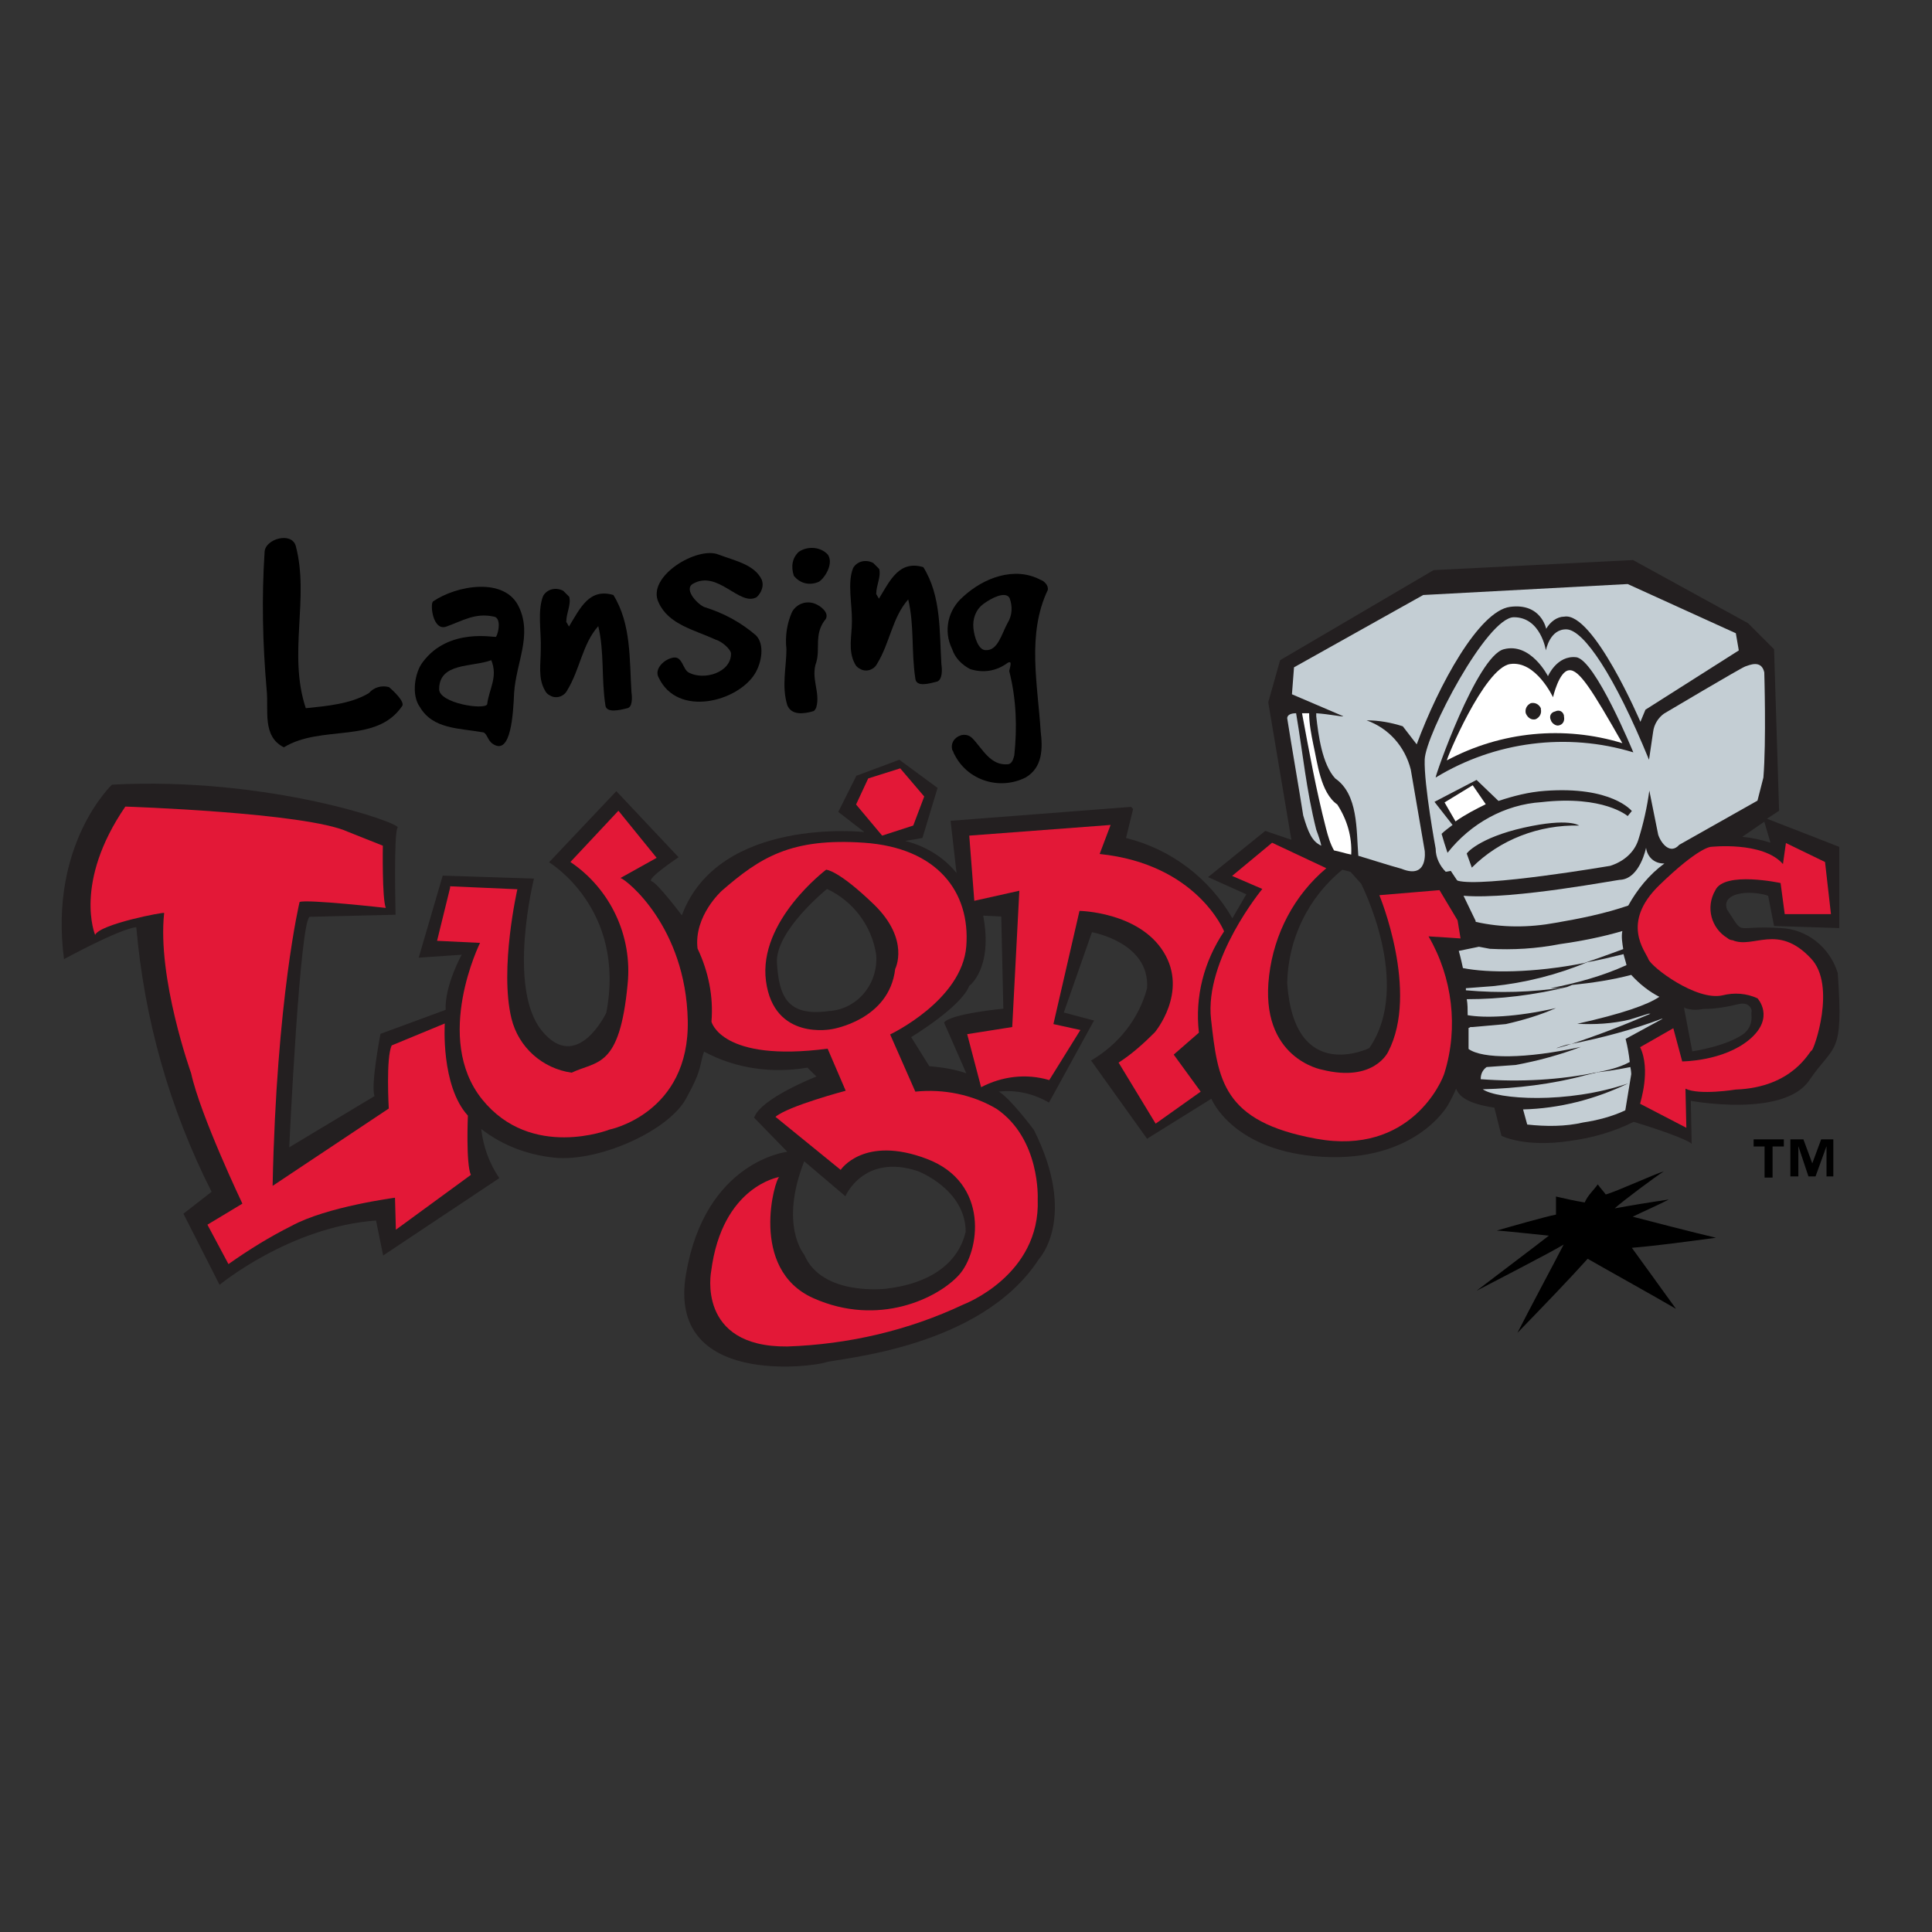 <?xml version="1.0" encoding="utf-8"?>
<!-- Generator: Adobe Illustrator 19.2.1, SVG Export Plug-In . SVG Version: 6.00 Build 0)  -->
<svg version="1.1" id="layer" xmlns="http://www.w3.org/2000/svg" xmlns:xlink="http://www.w3.org/1999/xlink" x="0px" y="0px"
	 viewBox="0 0 652 652" style="enable-background:new 0 0 652 652;" xml:space="preserve">
<rect x="0" y="0" width="652" height="652" fill="#333333" stroke="none"/>
<style type="text/css">
	.st0{fill:#231F20;}
	.st1{fill:#C4CED4;}
	.st2{fill:#FFFFFF;}
	.st3{fill:#E31837;}
</style>
<g id="Layer_2">
	<g id="eps">
		<path d="M525.1,403.8c0,0.7,0,4.7,0,6.1c-3.7,0.7-16.6,4.4-20,5.4c2,0,14.2,1.4,17.6,1.7c-3.4,2.7-20,15.2-24.4,18.6
			c5.1-2.7,25-12.9,29.4-15.6c-1.7,3.4-12.2,23-15.6,29.8c9.5-9.8,17.3-17.9,23.7-25c3.4,2,23,12.9,29.8,16.9
			c-3.4-4.7-13.2-18.3-14.9-20.6c8.5-0.7,17.9-2,28.4-3.4c-6.1-1.4-24.4-6.1-28.1-7.1c4.1-2,8.1-3.7,12.2-5.8c-6.8,1-12.9,2-18.3,3
			c3-2.7,13.9-10.8,16.6-12.5c-3.4,1-15.9,6.8-19.6,7.8c-0.7-1-1.7-2-2.7-3.4c-1.4,2-3.4,3.7-4.4,6.1
			C531.2,405.2,528.1,404.5,525.1,403.8L525.1,403.8z"/>
		<path d="M89.3,186.2c0.3-4.4,9.1-6.8,10.5-2c4.7,17.6-2.7,36.5,3.4,54.8c6.8-0.7,15.2-1.4,21.3-5.1c1.7-2,4.4-2.7,6.8-2
			c2,1.7,5.4,5.1,4.4,6.4c-8.8,12.9-27.1,6.1-39.9,13.9c-7.4-3.7-5.1-12.5-5.8-19.3C88.6,217,88.3,201.5,89.3,186.2z"/>
		<path d="M162.7,247.1c-7.8-1.4-16.6-1-21-8.5c-3-4.1-1.7-11.8,1-15.2c8.8-11.8,24.4-8.1,24.7-8.5c1-1.7,1.7-6.4-0.7-6.8
			c-6.4-1.4-10.5,1.4-16.2,3.4c-4.4,1.4-5.4-7.4-4.4-8.5c7.8-5.4,24.4-8.5,29.1,2c4.4,9.5-1,18.6-1.7,28.8c-0.3,6.8-1,21.3-7.1,17.3
			C164.4,249.9,164.4,247.1,162.7,247.1z M165.8,222.8c-6.4,2.4-17.6,0.7-17.6,9.8c0,4.7,15.2,7.1,16.2,5.1
			C165.1,232.3,168.1,228.5,165.8,222.8z"/>
		<path d="M183.3,201.1c1.4-2.4,4.4-3,6.8-1.7c0.7,0.7,1.4,1.4,2,2c0.7,2.7-1,5.4-1,8.5c0.3,0.3,1,2,1,1.4
			c3.7-6.1,6.8-12.9,14.9-10.5c6.1,9.8,5.4,22,6.1,32.8c0.3,2,0.3,5.1-1.4,5.4c-2.7,0.7-7.1,1.7-7.4-1c-1.4-9.1-0.3-17.9-2.4-26.7
			c-5.4,6.1-6.1,14.5-10.5,21.7c-1,2-3.7,3-5.8,1.7c-0.7-0.3-1.4-1-1.7-1.7c-2.4-4.1-1.4-9.1-1.4-13.9
			C182.7,213,181.3,206.2,183.3,201.1z"/>
		<path d="M257.1,195.7c0.7,2,0,4.1-1.7,5.8c-5.8,3.4-13.2-9.5-21.7-4.4c-3,2,2,7.1,4.1,7.8c6.4,2,12.2,5.1,17.3,9.5
			c3,3,2,9.1-0.3,12.9c-5.8,9.5-26.1,14.9-32.5,1.4c-1.7-3,2-6.4,5.1-6.8c3-0.3,3,4.1,5.1,5.1c5.1,2.7,14.2,0,14.2-6.4
			c0-1.4-3-4.1-5.1-4.7c-7.4-3.4-15.9-5.1-19.3-12.5c-4.4-8.8,13.2-19.3,20.3-16.2C248.3,189.3,254.7,190.6,257.1,195.7z"/>
		<path d="M267.3,206.5c1.7-3,5.4-4.1,8.5-2.4c2,1,4.4,3.4,2.4,5.4c-3.4,4.7-1.4,9.5-2.7,13.9c-2,5.4,1.4,10.2,0,15.2
			c0,0.3-0.7,1.4-1,1.4c-3.4,1-7.4,1.4-8.8-2c-2-6.4-0.3-12.9-0.3-18.9C264.9,214.7,265.6,210.3,267.3,206.5z M269.6,186.2
			c3-2,7.4-1.7,9.8,1c2,3-1,7.8-3,9.1c-3,1.4-6.4,0.7-8.5-2C266.9,191.3,267.3,188.3,269.6,186.2z"/>
		<path d="M287.9,191.7c1.4-2.4,4.4-3,6.8-1.7c0.7,0.7,1.4,1.4,2,2c0.7,2.7-1,5.4-1,8.5c0.3,0.3,1,2,1,1.4
			c3.7-6.1,6.8-12.9,14.9-10.5c6.1,9.8,5.4,21.7,6.1,32.8c0.3,2,0.3,5.1-1.4,5.8c-2.7,0.7-7.1,2-7.4-1c-1.4-9.1-0.3-17.9-2.4-26.7
			c-5.4,6.1-6.1,14.5-10.5,21.7c-1,2-3.7,3-5.8,1.7c-0.7-0.3-1.4-1-1.7-1.7c-2.4-4.4-1-9.5-1-14.2
			C287.6,203.8,285.9,196.7,287.9,191.7z"/>
		<path d="M351.2,195.7c1,0.3,2.7,1.7,2.4,3.4c-7.1,14.9-3.4,31.8-2.4,47.7c0.7,5.8,0.7,12.2-5.1,15.6c-8.8,4.4-19.6,1-24-7.8
			c-0.3-0.3-0.3-1-0.7-1.4c-0.7-2.4,0.7-4.4,3-5.1c1.4-0.3,2.7,0,3.7,1c3.4,3.4,6.1,9.5,12.2,8.8c1.4-0.3,1.7-2,2-3
			c1-9.5,0.7-18.9-1.7-28.4c0-0.7,1.4-4.1-0.7-2.7c-3.7,2.7-8.1,3.4-12.5,2c-2.7-1.4-5.1-3.7-6.1-6.8c-3-6.1-1.4-13.2,3.7-17.6
			C331.9,195,342.4,191,351.2,195.7z M328.5,212c0.3,3,1.7,7.4,4.1,7.4c4.1,0.3,5.4-5.4,7.4-9.1c1.7-2.7,1.7-5.8,0.7-8.5
			c-1.4-2.4-6.1,0-8.8,2S328.2,208.9,328.5,212z"/>
		<path d="M601.9,386.9h-3.7v10.5h-2.7v-10.5h-3.7v-2.4h10.2V386.9z M619.1,397h-2.7v-10.2l0,0l-3.7,10.2h-2.4l-3.4-10.2l0,0V397
			h-2.7v-12.5h4.4l3,8.1l0,0l3-8.1h4.1V397H619.1z"/>
		<path class="st0" d="M550.8,253.9c0,0-12.9-31.8-19.3-32.1c-6.4-0.3-9.1,6.4-9.5,6.4s-5.4-11.5-14.9-9.1s-23.3,43.3-23.3,43.6
			C504.1,250.2,528.5,247.1,550.8,253.9z M488.2,256.6c-0.3,0,12.9-31.5,21.3-32.5c8.5-1,14.5,11.2,14.5,11.2s2-8.8,5.4-9.1
			c3.4-0.3,7.4,6.4,17.6,24.7C527.4,245.1,506.5,247.1,488.2,256.6z"/>
		<path class="st0" d="M549.4,275.2l1.4-1.7c0,0-6.8-8.5-29.4-6.8c-5.4,0.3-10.5,1.7-15.6,3.4l-7.4-7.4l-14.2,7.4l6.1,7.8
			c-1.4,1-2.4,2-3.7,3c0.3,2.4,1,4.4,2,6.4c7.8-9.8,19.3-15.9,31.8-17.3C541.7,268.1,549.4,275.2,549.4,275.2z M491.6,277.3
			l-3.7-6.4l9.8-5.8l4.4,6.4C498,272.9,494.6,274.9,491.6,277.3L491.6,277.3z"/>
		<path class="st0" d="M514.6,279c-15.6,3.4-19.6,8.8-19.3,8.8l1.7,4.7c9.8-9.5,22.7-14.5,36.2-13.9
			C533.2,278.6,529.8,275.6,514.6,279z"/>
		<path class="st0" d="M514.9,240.7c0.3,1.4,1.7,2.4,3,1.7c1.4-0.3,2.4-1.7,1.7-3c0,0,0,0,0-0.3c-0.3-1.4-1.7-2.4-3-1.7
			C515.3,237.7,514.6,239,514.9,240.7L514.9,240.7z"/>
		<path class="st0" d="M523.4,243.1c0.3,1.4,1.7,2,2.7,1.7c1.4-0.3,2-1.7,1.7-2.7v-0.3c-0.3-1.4-1.7-2-2.7-1.7
			c-1.4,0.3-2,1.7-1.7,2.7C523.4,242.8,523.4,242.8,523.4,243.1z"/>
		<path class="st0" d="M620.2,328.4c-2.7-8.8-10.5-14.9-19.3-15.2c-15.6-1-12.2,2.7-17.3-5.1c-0.3-0.3-0.3-0.7-0.7-1
			c-1.7-4.1,2.7-5.8,7.4-5.8c2,0,4.4,0.3,6.4,1l2,10.2l22,0.7v-27.4c0,0-18.9-7.4-24.4-9.5l4.1-2.7l-1.7-54.5l-8.8-8.8L551.1,189
			l-67.3,3.4L432,222.8L428,237l7.8,46.4l-8.8-3l-19.3,15.6l12.9,5.8l-4.7,8.1c-7.8-13.5-20.6-23.3-35.9-27.1l2.4-9.8l-0.7-0.7
			l-60.9,4.7l2,17.6c-4.4-5.4-10.5-9.1-17.3-10.8l5.8-1l5.1-16.9l-12.9-9.5l-14.5,5.4l-6.1,12.2l8.8,6.8c0,0-49.1-5.4-61.6,28.1
			c0,0-8.1-10.8-10.2-11.5c-2-0.7,9.1-8.1,9.1-8.1l-21-22.3l-22.7,24c0,0,26.1,15.6,19.3,50.8c0,0-9.8,20.6-21.7,6.1
			s-2.7-51.4-2.7-51.4l-30.8-1l-8.1,27.7l14.5-1c0,0-5.8,10.5-5.4,18.6l-22,8.1c0,0-3.4,17.6-2,21l-28.8,17.3c0,0,3.7-79.2,7.1-77.8
			l28.8-0.7c0,0-0.7-28.1,0.7-29.4c1.4-1.4-43.3-17.3-96.4-14.5c0,0-21.3,20-16.2,58.9c0,0,18.6-10.2,24.4-10.8
			c2.7,31.1,11.2,61.2,25.4,89.3l-9.5,7.4l12.2,24c0,0,23.7-19.6,52.8-21.7l2.4,11.8l39.2-26.1c-3.4-5.1-5.4-10.5-6.1-16.6
			c7.4,5.8,16.6,9.1,26.1,9.8c15.2,0.7,37.2-9.5,43-20c5.8-10.5,4.4-11.2,6.1-15.9c10.8,5.8,23,7.4,34.9,5.4l3,3
			c0,0-18.9,7.4-21,13.9l11.2,11.5c0,0-27.7,3-34.2,41.3s43.3,31.1,47,29.8c3.7-1.4,52.4-4.4,72.1-34.9c0,0,13.2-13.9-1.7-43.6
			c0,0-7.8-10.5-11.8-12.9c5.8-0.7,11.8,0.7,16.9,3.7l15.2-27.7l-10.2-2.7l9.5-27.1c0,0,19.6,3.4,18.6,18.9
			c-2.7,10.2-9.5,18.9-18.9,24.4l18.9,26.4l21.7-13.5c0,0,7.1,17.9,37.6,19.6c30.5,1.7,41.6-16.2,42.3-17.6c1-1.7,2-3.7,2.7-5.4
			c1,2.7,4.1,5.1,12.9,6.4l2.4,9.5c0,0,7.8,4.1,23.3,1.7c7.4-1,14.5-3,21.3-6.4c6.8,2,17.9,5.8,19.6,7.4l-0.3-14.5
			c0,0,31.1,5.8,39.9-6.8C619.1,352,622.2,356.8,620.2,328.4z M262.2,325c-0.7-10.8,16.9-25,16.9-25c8.8,4.1,15.2,12.5,16.6,22.3
			c0.7,9.8-6.4,18.3-15.9,18.9l0,0C265.6,343.2,262.9,336.1,262.2,325L262.2,325z M299.1,434.9c0,0-21.7,2.7-27.7-11.5
			c0,0-8.5-9.8,0-31.5l13.9,11.8c0,0,6.1-14.5,24.4-8.5c0,0,16.2,6.1,16.2,20.6C325.5,416,324.1,431.9,299.1,434.9z M326.1,362.2
			c-4.1-1.4-8.1-2-12.5-2.4l-6.1-9.8c0,0,16.9-10.2,19.6-17.3c0,0,8.1-5.8,4.7-23.7l6.1,0.3l0.7,31.1c0,0-17.9,1.7-20,4.7
			L326.1,362.2z M597.5,284.4c-3-1-6.4-1.7-9.5-2l7.4-5.1L597.5,284.4z M462.1,353.7c0,0-25.4,12.5-27.7-22
			c0.3-14.9,7.1-28.8,18.6-38.2l2.7,0.7c1.4,1.4,2.4,2.7,3.7,4.1l0,0C459.1,297.9,477,332.1,462.1,353.7L462.1,353.7z M588.7,348.7
			c-5.8,4.4-17.6,6.1-17.6,6.1l-2.7-14.2v-0.7l0.3,0.3c2,0.7,4.1,0.7,6.1,0.3c4.1,0,8.1-0.7,12.2-1.7c3.4-0.7,4.4,2,4.1,2.7
			S592.1,345.6,588.7,348.7L588.7,348.7z"/>
		<path class="st1" d="M437.4,240.7c-2,0-3,0.7-3,1.7c1.7,10.8,3.7,22,5.4,32.8c1.7,5.8,3,8.8,6.1,10.2l0,0
			c-0.3-1.4-0.7-2.7-1.7-5.4C440.8,266.4,439.8,254.9,437.4,240.7z"/>
		<path class="st2" d="M443.2,251.2c-0.7-3.4-1.4-7.1-1.4-10.5h-2.4c2.4,12.9,4.7,25.7,8.1,38.9c0.7,2.7,1.4,5.1,2.7,7.4
			c1.7,0.3,3.7,1,5.8,1.4c0.3-6.1-1.4-11.8-4.7-16.9C445.6,267.5,444.6,257.3,443.2,251.2z"/>
		<path class="st1" d="M473,293.2c9.1,3.7,7.8-6.1,7.8-6.1l-4.7-27.4c-2-7.8-7.4-13.9-14.9-16.6c4.1,0,8.1,0.7,12.2,2l4.7,6.1
			c7.4-20,21-45,31.5-46.4c10.5-1.4,12.2,7.4,12.2,7.4c1.4-2.4,3.7-4.1,6.1-4.1c9.8-1.7,25.7,35.5,25.7,35.5l1.7-4.1l31.5-20l-1-5.8
			l-36.5-16.6l-69,3.7l-43.6,24.4l-0.7,9.1l17.3,7.4c0,0.3-4.7-0.7-9.1-1c0,0.3,0,0.7,0,1c0.7,6.4,2,16.2,6.4,21
			c7.8,5.4,7.1,17.3,7.8,26.1C462.8,290.1,467.9,291.8,473,293.2z"/>
		<path class="st1" d="M543.4,292.2c4.4-1.4,8.1-4.4,9.5-8.8c1.7-5.4,3-11.2,3.7-16.6l3,14.9c1,3,4.1,6.8,7.1,3.4l26.4-14.9l2-7.8
			c1-12.2,0.3-35.5,0.3-35.5c-1-4.4-5.1-2.4-6.4-2s-27.4,15.9-27.4,15.9c-2,1.4-3.4,3.7-3.7,6.1l-1.4,9.5
			c-11.8-28.8-22-43.6-27.7-44c-5.8-0.3-7.1,7.1-7.1,7.1s-1.7-11.2-10.8-11.2s-29.8,39.6-30.1,48c-0.3,8.5,3.7,30.1,3.7,30.1
			c0,3,1.4,5.8,3.4,7.8l1.7-0.3l2,3l0.3,0.3C500,299.6,543.4,292.2,543.4,292.2z M507.5,219.1c9.1-2.4,14.9,9.1,14.9,9.1
			s3-7.1,9.5-6.4c6.4,0.7,19.3,32.1,19.3,32.1c-22.3-6.8-46.7-3.7-66.7,8.5C484.1,262.4,498.4,221.4,507.5,219.1z M488.5,287.8
			c-0.7-2-1.4-4.4-2-6.4c1-1,2.4-2,3.7-3l-6.1-7.8l14.2-7.4l7.4,7.1c5.1-1.7,10.2-3,15.6-3.4c22.7-1.7,29.4,6.8,29.4,6.8l-1.4,1.7
			c0,0-8.1-7.1-29.1-4.7C507.8,271.5,496.3,277.9,488.5,287.8L488.5,287.8z M495,288.1c-0.3,0,4.1-5.4,19.3-8.8
			c15.2-3.4,18.6-0.7,18.6-0.7c-13.5-0.3-26.7,4.7-36.2,14.2L495,288.1z"/>
		<path class="st2" d="M529.5,226.2c-3.4,0.3-5.4,9.1-5.4,9.1s-5.8-12.5-14.5-11.2c-8.8,1.4-21.7,32.5-21.3,32.5
			c18.3-9.8,39.6-11.8,59.2-5.8C537.3,232.9,532.9,225.8,529.5,226.2z M514.9,240.7c-0.3-1.4,0.3-2.7,1.7-3.4
			c1.4-0.3,2.7,0.3,3.4,1.7c0,0,0,0,0,0.3c0.3,1.4-0.3,2.7-1.7,3.4C517,243.1,515.6,242.4,514.9,240.7L514.9,240.7z M523.4,243.1
			c-0.7-1.4,0-2.7,1.4-3c1.4-0.7,2.7,0,3,1.4v0.3c0.3,1.4-0.3,2.7-1.7,3C525.1,245.1,523.7,244.1,523.4,243.1L523.4,243.1z"/>
		<path class="st2" d="M487.5,270.8l3.7,6.4c3.4-2.4,6.8-4.1,10.2-5.8l-4.4-6.4L487.5,270.8z"/>
		<path class="st1" d="M555.5,286.1c0,0-2,10.2-8.5,10.8c0-0.3-35.9,6.8-53.1,5.4l4.1,8.5v0.3c8.8,2,17.9,2,27.1,0.3
			c8.1-1.4,16.2-3,24.4-5.8c3-5.4,7.1-10.5,12.2-14.2C558.2,291.5,555.9,289.1,555.5,286.1z"/>
		<path class="st1" d="M502.8,320.2l-3.7-0.7l0,0l-6.8,1.4c0,0,0.7,2.4,1.4,5.8c8.5,1.7,23.7,1.7,40.9-1.7c3-1,7.8-2.7,13.2-4.7
			c-0.3-2-0.7-4.1-0.3-6.1c-6.8,2-13.9,3.4-21,4.4C518.3,320.2,510.5,320.6,502.8,320.2z"/>
		<path class="st1" d="M528.8,333.1c-11.2,2.7-22.3,4.1-33.8,4.1c0.3,1.7,0.3,3.4,0.3,5.4c5.8,1,16.2,0.7,29.8-2.4
			c-5.4,2.4-11.2,4.1-16.9,5.4l-11.2,1h-0.7c-0.3,0-0.3,0.3-0.7,0.3c0,2.4,0,4.7,0,7.1c4.7,3.4,19.3,3.4,37.9-0.7
			c-7.1,2.7-14.5,4.7-22,6.1l-9.8,0.7l0,0c-1.4,1-2,2.4-2,4.1c13.2,1,26.7,0.3,39.6-2.4h0.3h0.3c-0.7,0-1.4,0.3-2.4,0.3
			c4.4-0.7,8.8-1.7,12.5-3.7c-0.3-2.7-0.7-5.1-1.4-7.8l12.5-6.8h-0.3c-9.8,3.7-20,6.4-30.5,8.5c-5.4,1.7-7.1,2-1.7,0.3l1.7-0.3
			c9.1-3,17.9-6.4,26.7-10.2h-0.7l0,0l-6.4,2c-5.8,1.4-11.8,1.7-17.6,1.4c15.2-3.4,23.7-6.4,27.7-9.1c-3.4-1.7-6.8-4.4-9.5-7.4
			c-6.4,1.7-13.2,2.7-20,3.4L528.8,333.1z"/>
		<path class="st1" d="M539.3,361.9L539.3,361.9H539c-1.4,0.3-2.7,0.7-4.1,1c-11.2,3-23,4.4-34.5,4.7c4.7,3.4,28.4,5.1,49.1-2
			c-11.2,5.4-23.3,8.5-35.5,8.8l1.4,5.1c6.4,0.7,12.9,0.7,18.9-0.7c4.7-0.7,9.8-2,14.2-4.1l2-12.2c0,0,0-1-0.3-2.4
			c-3.4,0.7-7.8,1.4-10.5,1.7H539.3z"/>
		<path class="st1" d="M503.8,332.8l-9.1,0.7v0.7c11.2,1,22.3,0.7,33.2-1c-3,0.3-4.7,0.3-4.7,0.3c8.8-1.7,17.6-4.1,25.7-7.8l0,0
			c-0.3-1.4-0.7-2.4-1-3.7c-4.1,1-8.1,2-12.2,2.7C525.4,329,514.6,331.7,503.8,332.8z"/>
		<path class="st3" d="M151.9,299.6l-4.4,17.9l14.5,0.7c0,0-15.9,32.1,0.7,52.8c16.6,20.6,43,10.2,43,10.2s27.1-5.4,26.4-36.9
			c-0.7-31.5-20.6-47.4-22.7-48l12.2-6.8l-12.9-15.9l-16.2,17.3c13.5,9.1,21,25,19.3,41.3c-2.7,28.4-10.2,25.7-18.9,29.8
			c-9.8-1.4-17.9-8.5-20.3-18.3c-4.1-16.9,2-43.6,2-43.6l-22.7-1L151.9,299.6z"/>
		<path class="st3" d="M32.1,315.5c0,0-7.4-17.6,10.2-43.3c0,0,60.9,2,75.1,8.5l11.8,4.7c0,0-0.3,17.9,1,21c0,0-26.7-3-29.1-2
			c0,0-7.8,32.5-9.1,95.8l39.2-26.1c0,0-1-17.3,1-21.3l17.9-7.4c0,0-1.4,21,7.8,31.1c0,0-0.7,16.2,1,20L133.6,415l-0.3-10.8
			c0,0-23,3-34.9,9.5c-7.4,3.7-14.5,8.1-21.3,12.9L70,413.3l11.8-7.1c0,0-14.2-29.8-17.3-44c0,0-11.5-32.1-9.1-54.1
			C55.5,307.7,33.8,311.8,32.1,315.5z"/>
		<path class="st3" d="M327.1,282l1.7,22l15.2-3.4l-2.4,46l-15.2,2.4l4.7,17.9c7.1-3.7,15.2-4.7,23-2.4l10.5-16.9l-9.1-2l8.8-38.2
			c0,0,20,0.3,28.4,13.9s-3,27.1-3,27.1c-3.7,3.7-7.8,7.4-12.2,10.2l12.5,20.6l15.2-10.8l-9.1-12.5l8.5-7.4
			c-1.4-12.2,1.7-24,8.5-34.2c0,0-9.1-22.7-42-26.1l3.7-9.8L327.1,282z"/>
		<path class="st3" d="M429.3,284.4l-13.5,11.2l10.2,4.4c0,0-19.6,23.7-17.3,44s3.7,34.5,35.5,40.3c31.8,5.8,42.6-19.6,43.3-22.3
			c4.7-15.2,2.7-32.1-5.4-46l10.8,0.7l-1-6.1l-6.1-10.2l-20.3,1.7c0,0,13.5,32.5,3,52.8c0,0-4.7,10.5-22.3,6.1
			c0,0-21.3-3.7-17.9-31.8c1.7-14.2,8.5-27.1,19.3-36.2L429.3,284.4z"/>
		<path class="st3" d="M553.5,353.4l11.2-6.4l3,11.2c0,0,13.9,0,22.7-7.4c8.8-7.4,2.7-13.9,2.7-13.9c-3.7-1.7-7.8-2-11.8-1
			c-8.8,2-24-9.5-25-12.2c-1-2.7-9.5-12.2,3.7-25s17.3-12.9,17.3-12.9s17.6-2,24.4,5.8l1-7.1l13.2,6.4l2,17.6h-15.6l-1.4-10.5
			c0,0-18.9-4.1-22,2.4c-3.4,5.8-1.4,12.9,4.1,16.2c0.3,0.3,1,0.7,1.7,0.7c7.1,3,15.2-5.8,26.4,6.1c8.8,9.1,1,31.1,0.3,31.1
			s-6.1,12.5-25.7,13.2c0,0-12.2,2-16.9-0.3l0.3,13.2l-15.6-8.1C553.5,372,557.2,361.2,553.5,353.4z"/>
		<polygon class="st3" points="293,262.7 288.9,271.5 297.7,282 308.2,278.6 311.9,268.8 303.8,259.3 		"/>
		<path class="st3" d="M278.8,293.5c0,0-23,17.3-20.3,37.6c2.7,20.3,22.3,16.2,22.3,16.2s19.3-3,21.3-20.3c0,0,5.1-9.8-7.1-21.7
			C282.8,293.5,278.8,293.5,278.8,293.5z M243.6,300.6c12.9-11.2,23.3-17.9,48-16.2c24.7,1.7,35.9,16.6,34.5,34.9
			c-1.4,18.3-25.7,29.8-25.7,29.8l8.5,19.3c9.5-1,19.3,1,27.4,5.8c14.9,10.2,13.9,30.5,13.9,30.5c1,25.7-25,35.5-25,35.5
			c-18.6,8.8-38.9,13.5-59.5,14.2c-30.8,0.3-25.7-25.4-25.7-25.4c3.7-28.8,23-31.8,23-31.8c-1.4,0.3-10.5,31.1,11.5,40.9
			c22,9.8,42,0,49.1-7.8c7.1-7.8,10.5-31.1-10.8-39.2s-29.1,3.7-29.1,3.7l-22-17.9c4.4-3.7,23.7-8.8,23.7-8.8l-6.1-14.2
			c-35.9,4.7-39.2-9.1-39.2-9.1c0.7-8.5-1-16.9-4.7-24.7C234.1,309.1,243.6,300.6,243.6,300.6z"/>
	</g>
</g>
</svg>
